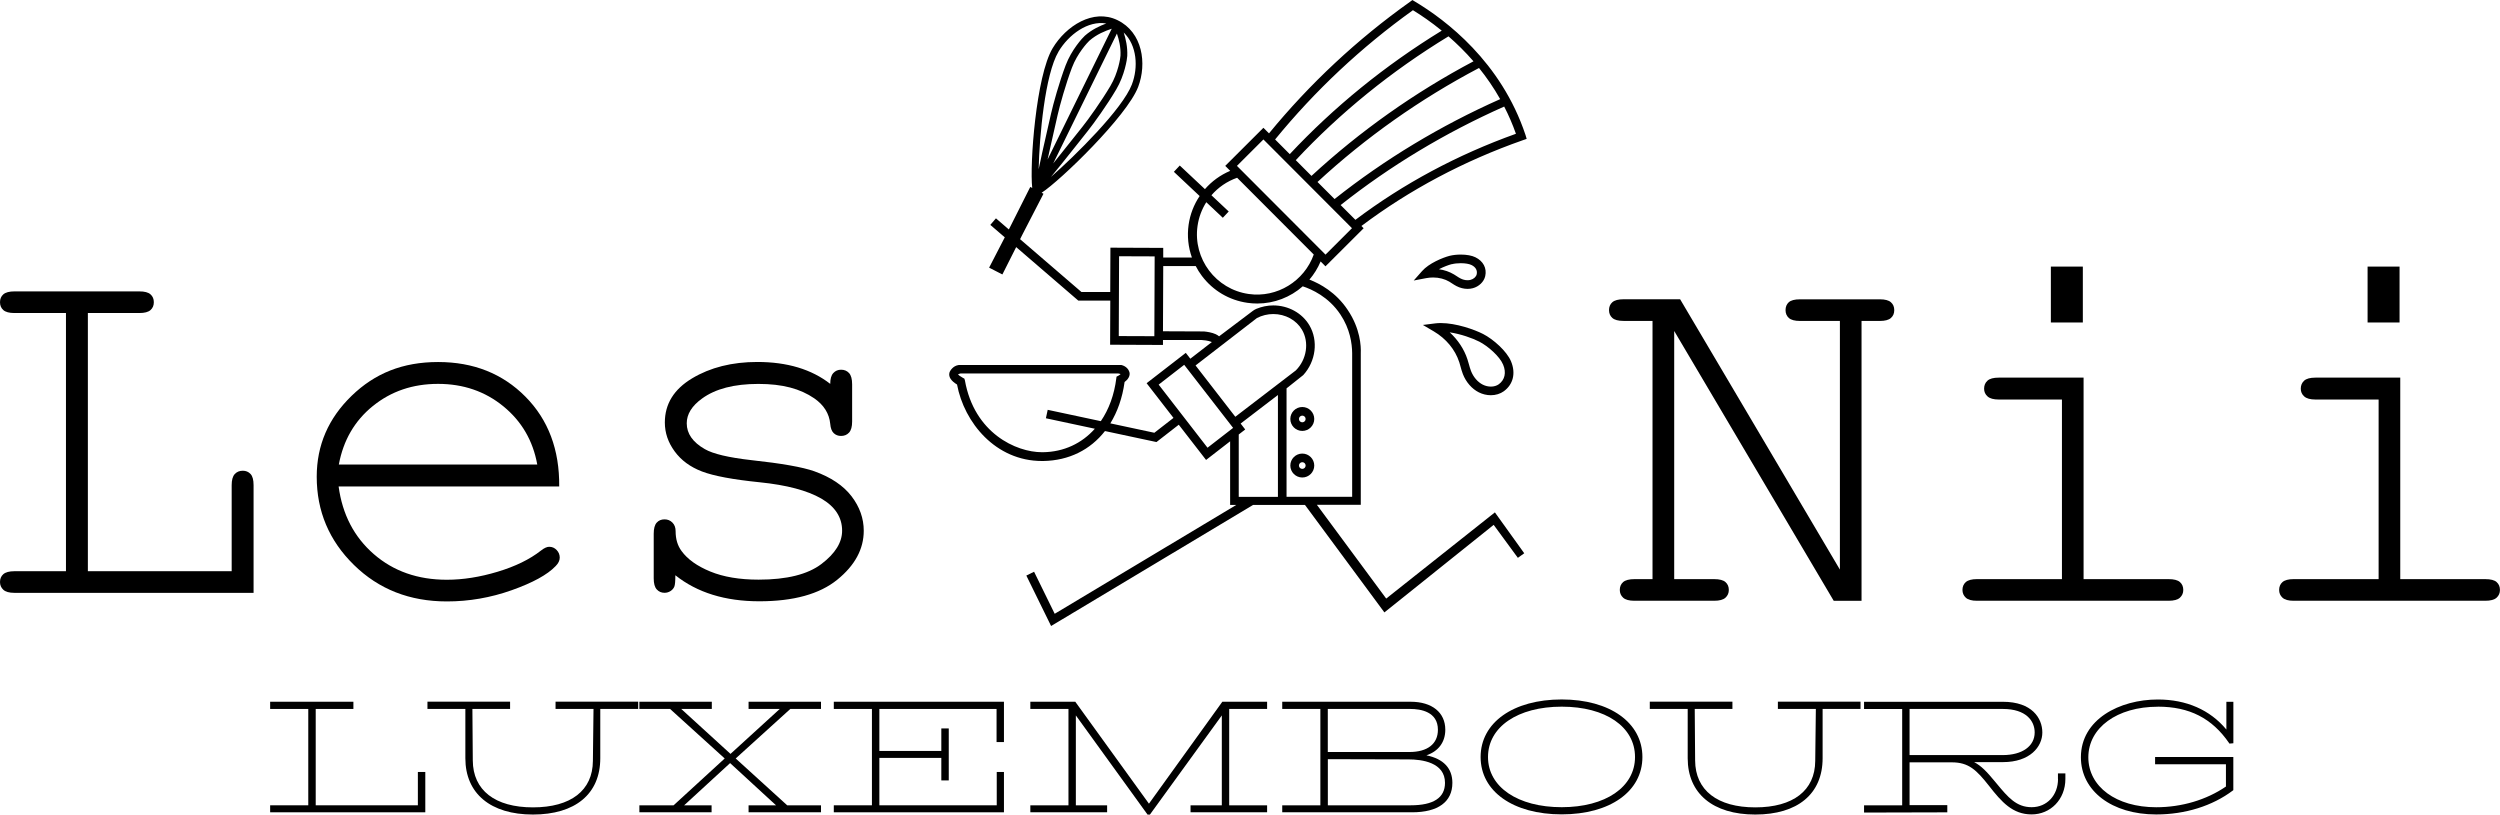 <?xml version="1.0" encoding="UTF-8"?>
<svg xmlns="http://www.w3.org/2000/svg" viewBox="0 0 568.48 185.23">
  <g>
    <path d="M55.2,107.04c-.74,0-1.35.25-1.82.76-.47.51-.7,1.35-.7,2.52v19.57H19.98v-58.71h11.72c1.17,0,2.01-.22,2.52-.67.51-.45.76-1.04.76-1.79s-.25-1.34-.76-1.79c-.51-.45-1.35-.67-2.52-.67H3.28c-1.17,0-2.01.23-2.52.67-.51.45-.76,1.05-.76,1.79s.25,1.34.76,1.79c.51.45,1.35.67,2.52.67h11.72v58.71H3.28c-1.17,0-2.01.23-2.52.67-.51.45-.76,1.05-.76,1.79,0,.7.25,1.29.76,1.76s1.35.7,2.52.7h54.38v-24.49c0-1.21-.23-2.06-.7-2.55-.47-.49-1.05-.73-1.76-.73Z"></path>
    <path d="M124.92,124.33c-.55,0-1.19.29-1.93.88-2.54,1.99-5.82,3.59-9.84,4.8-4.02,1.21-7.87,1.82-11.54,1.82-6.6,0-12.14-1.94-16.61-5.83-4.47-3.89-7.14-9.01-8-15.38h50.16c.08-8.36-2.48-15.17-7.68-20.42-5.2-5.25-11.82-7.88-19.86-7.88s-14.37,2.56-19.66,7.68c-5.29,5.12-7.94,11.25-7.94,18.4,0,7.85,2.82,14.54,8.47,20.07,5.64,5.53,12.69,8.29,21.12,8.29,5.04,0,9.95-.85,14.74-2.55s8.12-3.52,9.99-5.48c.62-.62.94-1.27.94-1.93s-.23-1.24-.7-1.73c-.47-.49-1.02-.73-1.64-.73ZM84.79,92.33c4.14-3.36,9.08-5.04,14.82-5.04s10.69,1.7,14.85,5.1,6.73,7.81,7.71,13.24h-45.12c1.02-5.51,3.59-9.94,7.73-13.3Z"></path>
    <path d="M196.41,120.69c0-2.81-.93-5.43-2.78-7.85-1.86-2.42-4.68-4.32-8.47-5.68-2.66-.94-7.4-1.78-14.24-2.52-5.23-.59-8.79-1.43-10.66-2.52-2.73-1.56-4.1-3.52-4.1-5.86,0-2.07,1.15-3.95,3.46-5.62,3.05-2.23,7.32-3.34,12.83-3.34s9.51,1.09,12.71,3.28c2.19,1.52,3.4,3.46,3.63,5.8.08.98.34,1.68.79,2.11.45.43,1.01.64,1.67.64.74,0,1.35-.25,1.82-.76.47-.51.7-1.35.7-2.52v-8.44c0-1.21-.23-2.07-.7-2.58-.47-.51-1.07-.76-1.82-.76-.7,0-1.29.25-1.76.76-.47.51-.7,1.33-.7,2.46-4.26-3.32-9.79-4.98-16.58-4.98-5.74,0-10.68,1.24-14.82,3.72-4.14,2.48-6.21,5.83-6.21,10.05,0,2.34.74,4.53,2.23,6.56,1.48,2.03,3.55,3.55,6.21,4.57,2.66,1.02,7.04,1.84,13.15,2.46,6.11.62,10.77,1.86,13.97,3.69,3.16,1.84,4.75,4.28,4.75,7.32,0,2.66-1.56,5.18-4.69,7.56-3.12,2.38-7.89,3.57-14.3,3.57-4.34,0-8-.62-10.99-1.85s-5.17-2.78-6.53-4.66c-.9-1.21-1.35-2.71-1.35-4.51,0-.82-.24-1.47-.73-1.96-.49-.49-1.08-.73-1.79-.73-.74,0-1.34.25-1.79.76-.45.51-.67,1.35-.67,2.52v10.14c0,1.17.23,2.01.7,2.52.47.51,1.05.76,1.76.76.51,0,.97-.14,1.38-.41.41-.27.69-.61.85-1,.16-.39.23-1.25.23-2.58,4.96,3.95,11.33,5.92,19.1,5.92s13.67-1.63,17.7-4.89,6.04-6.98,6.04-11.16Z"></path>
    <polygon points="95.02 183.12 71.79 183.12 71.79 161.21 80.36 161.21 80.36 159.57 61.43 159.57 61.43 161.21 70.1 161.21 70.1 183.12 61.43 183.12 61.43 184.71 96.71 184.71 96.71 175.54 95.02 175.54 95.02 183.12"></polygon>
    <path d="M126.34,161.21h8.62l-.14,11.83c-.04,6.71-5.01,10.55-13.63,10.55s-13.64-3.88-13.68-10.65l-.09-11.74h8.57v-1.64h-18.79v1.64h8.62v11.22c0,8.02,5.74,12.8,15.36,12.8s15.32-4.67,15.32-12.8v-11.22h8.62v-1.64h-18.79v1.64Z"></path>
    <polygon points="170.22 161.21 177.31 161.21 166.11 171.43 154.91 161.21 161.86 161.21 161.86 159.57 145.39 159.57 145.39 161.21 152.37 161.21 164.79 172.47 153.17 183.12 145.39 183.12 145.39 184.71 161.81 184.71 161.81 183.12 155.57 183.12 166.02 173.52 176.46 183.12 170.22 183.12 170.22 184.71 186.69 184.71 186.69 183.12 179 183.12 167.29 172.47 179.71 161.21 186.69 161.21 186.69 159.57 170.22 159.57 170.22 161.21"></polygon>
    <polygon points="189.6 161.21 198.27 161.21 198.27 183.12 189.6 183.12 189.6 184.71 228.29 184.71 228.29 175.54 226.65 175.54 226.65 183.12 199.96 183.12 199.96 172.34 214.05 172.34 214.05 177.46 215.74 177.46 215.74 165.64 214.05 165.64 214.05 170.76 199.96 170.76 199.96 161.21 226.61 161.21 226.61 168.74 228.29 168.74 228.29 159.57 189.6 159.57 189.6 161.21"></polygon>
    <polygon points="261.26 182.75 244.59 159.68 244.52 159.57 234.29 159.57 234.29 161.21 242.96 161.21 242.96 183.12 234.29 183.12 234.29 184.71 251.75 184.71 251.75 183.12 244.64 183.12 244.64 162.68 260.87 185.13 260.94 185.23 261.48 185.23 277.83 162.68 277.83 183.12 270.72 183.12 270.72 184.71 288.13 184.71 288.13 183.12 279.51 183.12 279.51 161.21 288.13 161.21 288.13 159.57 277.95 159.57 261.26 182.75"></polygon>
    <path d="M324.37,171.75c2.73-.92,4.28-3,4.28-5.82,0-3.92-3.02-6.36-7.88-6.36h-29.2v1.64h8.67v21.91h-8.67v1.59h29.53c5.91,0,9.16-2.38,9.16-6.69,0-3.32-2.03-5.47-5.89-6.26ZM301.93,172.63l18.32.05c3.11,0,8.33.69,8.33,5.34,0,3.39-2.63,5.1-7.8,5.1h-18.84v-10.49ZM301.93,170.99v-9.78h18.75c2.35,0,6.29.61,6.29,4.73,0,3.21-2.36,5.06-6.48,5.06h-18.56Z"></path>
    <path d="M355.12,159.05c-11.03,0-18.44,5.26-18.44,13.09s7.41,13.04,18.44,13.04,18.35-5.24,18.35-13.04-7.38-13.09-18.35-13.09ZM371.79,172.14c0,6.82-6.7,11.41-16.67,11.41s-16.76-4.58-16.76-11.41,6.74-11.45,16.76-11.45,16.67,4.6,16.67,11.45Z"></path>
    <path d="M404.29,161.21h8.62l-.14,11.83c-.04,6.71-5.01,10.55-13.63,10.55s-13.64-3.88-13.68-10.65l-.09-11.74h8.57v-1.64h-18.79v1.64h8.62v11.22c0,8.02,5.74,12.8,15.36,12.8s15.32-4.67,15.32-12.8v-11.22h8.62v-1.64h-18.79v1.64Z"></path>
    <path d="M467.98,177.12c0,3.73-2.53,6.43-6,6.43s-5.36-2.24-7.94-5.35l-.4-.48c-1.84-2.24-3.15-3.6-4.74-4.42h6.54c6.16,0,8.97-3.49,8.97-6.74s-2.36-6.98-8.97-6.98h-31.57v1.64h8.67v21.91h-8.67v1.64l18.93-.05v-1.64h-8.58v-9.73h9.6c3.83,0,5.6,1.71,8.47,5.35,2.86,3.68,5.38,6.49,9.67,6.49s7.69-3.39,7.69-8.07v-1.25h-1.69v1.25ZM455.43,171.7h-21.21v-10.49h21.21c5.33,0,7.24,2.76,7.24,5.34,0,3.13-2.84,5.15-7.24,5.15Z"></path>
    <path d="M490.69,160.69c7.16,0,12.31,2.63,16.19,8.28l.08.12.89-.08v-9.43h-1.59v6.31c-3.72-4.47-9.09-6.83-15.58-6.83-8.69,0-17.5,4.51-17.5,13.14,0,7.65,7.04,13,17.12,13,6.6,0,12.79-1.94,17.44-5.45l.1-.08v-7.53h-17.79v1.64h16.11v5.07c-4.44,3.04-10.07,4.71-15.86,4.71-9.09,0-15.43-4.67-15.43-11.36s6.5-11.5,15.81-11.5Z"></path>
    <path d="M369.15,72.98h6.62v58.71h-4.1c-1.21,0-2.07.23-2.58.67-.51.45-.76,1.05-.76,1.79,0,.7.25,1.29.76,1.76.51.47,1.37.7,2.58.7h18.11c1.21,0,2.07-.23,2.58-.7.51-.47.76-1.05.76-1.76,0-.74-.25-1.34-.76-1.79-.51-.45-1.37-.67-2.58-.67h-9.08v-56.43l36.27,61.35h6.33v-63.63h4.16c1.17,0,2.01-.22,2.52-.67.51-.45.76-1.04.76-1.79s-.25-1.34-.76-1.79c-.51-.45-1.35-.67-2.52-.67h-18.16c-1.21,0-2.06.23-2.55.67-.49.45-.73,1.05-.73,1.79s.25,1.34.76,1.79c.51.45,1.35.67,2.52.67h9.08v56.54l-36.33-61.47h-12.89c-1.17,0-2.01.23-2.52.67-.51.45-.76,1.05-.76,1.79s.25,1.34.76,1.79c.51.45,1.35.67,2.52.67Z"></path>
    <rect x="466.35" y="60.62" width="7.27" height="12.71"></rect>
    <path d="M493.13,131.69h-19.34v-45.82h-19.28c-1.21,0-2.07.23-2.58.7-.51.47-.76,1.07-.76,1.82,0,.7.26,1.29.79,1.76s1.38.7,2.55.7h14.36v40.84h-19.34c-1.17,0-2.01.23-2.52.67-.51.45-.76,1.05-.76,1.79,0,.7.25,1.29.76,1.76.51.47,1.35.7,2.52.7h43.59c1.21,0,2.07-.23,2.58-.7.51-.47.76-1.05.76-1.76,0-.74-.25-1.34-.76-1.79-.51-.45-1.37-.67-2.58-.67Z"></path>
    <path d="M567.72,132.36c-.51-.45-1.37-.67-2.58-.67h-19.34v-45.82h-19.28c-1.21,0-2.07.23-2.58.7-.51.47-.76,1.07-.76,1.82,0,.7.26,1.29.79,1.76s1.38.7,2.55.7h14.36v40.84h-19.34c-1.17,0-2.01.23-2.52.67-.51.45-.76,1.05-.76,1.79,0,.7.25,1.29.76,1.76.51.47,1.35.7,2.52.7h43.59c1.21,0,2.07-.23,2.58-.7.51-.47.76-1.05.76-1.76,0-.74-.25-1.34-.76-1.79Z"></path>
    <rect x="538.37" y="60.62" width="7.27" height="12.71"></rect>
    <path d="M329.63,64.1c.19.11.37.23.57.36.31.2.64.42,1,.6.79.41,1.66.63,2.52.63.41,0,.8-.05,1.18-.15,1.41-.37,2.54-1.47,2.83-2.75.4-1.8-.44-3.41-2.24-4.29-.8-.39-1.98-.61-3.32-.61-.9,0-1.8.1-2.52.28-1.6.41-4.73,1.71-6.28,3.47l-1.9,2.15,2.82-.54c.53-.1,1.06-.15,1.59-.15,1.36,0,2.66.34,3.76.99ZM330.12,60.08c.57-.15,1.3-.23,2.04-.23,1.02,0,1.91.15,2.44.41.96.47,1.38,1.22,1.19,2.11-.13.57-.69,1.09-1.41,1.27-.21.06-.44.08-.68.08-.54,0-1.1-.14-1.61-.41-.28-.14-.55-.32-.84-.51-.21-.13-.41-.27-.63-.4-1.02-.61-2.19-1.01-3.42-1.18,1.07-.56,2.19-.97,2.91-1.16Z"></path>
    <path d="M331.81,82.3c.11.33.2.67.31,1.08.15.55.31,1.12.53,1.69.72,1.84,2.05,3.36,3.63,4.15.84.42,1.78.65,2.72.65,1.1,0,2.15-.32,2.95-.9,2.15-1.57,2.76-4.11,1.65-6.79-.97-2.34-4.06-5.06-6.37-6.24-1.95-1-6.12-2.48-9.6-2.48-.44,0-.85.02-1.23.07l-2.85.36,2.48,1.46c2.8,1.65,4.85,4.13,5.78,6.97ZM336.35,77.67c2.01,1.03,4.68,3.38,5.45,5.25.76,1.82.39,3.45-.99,4.46-.47.34-1.11.53-1.79.53-.63,0-1.26-.15-1.84-.44-1.16-.58-2.14-1.72-2.69-3.12-.19-.5-.34-1.03-.48-1.54-.1-.37-.21-.74-.33-1.11-.74-2.27-2.16-4.42-4.03-6.13,2.51.38,5.17,1.32,6.71,2.11Z"></path>
    <path d="M296.13,92.55c-1.5,0-2.72,1.22-2.72,2.72s1.22,2.72,2.72,2.72,2.72-1.22,2.72-2.72-1.22-2.72-2.72-2.72ZM296.89,95.27c0,.42-.34.76-.76.76s-.76-.34-.76-.76.34-.76.76-.76.76.34.76.76Z"></path>
    <path d="M296.13,103.14c-1.5,0-2.72,1.22-2.72,2.72s1.22,2.72,2.72,2.72,2.72-1.22,2.72-2.72-1.22-2.72-2.72-2.72ZM296.13,106.62c-.42,0-.76-.34-.76-.76s.34-.76.76-.76.76.34.76.76-.34.76-.76.76Z"></path>
    <path d="M339.94,116.5l-24.73,19.61-15.76-21.32h9.98v-33.89h0s0-.6,0-.6c.07-1.54-.09-5.57-2.99-9.85,0,0,0,0,0,0-2.65-3.99-6.32-5.96-8.69-6.87,1.04-1.21,1.9-2.6,2.55-4.13l1.1,1.11,8.68-8.66-.51-.51c10.96-8.24,23.31-14.8,36.72-19.51l.86-.3-.26-.88c-5.55-16.65-18.13-26.15-25.14-30.34l-.58-.35-.53.39c-12.03,8.55-22.81,18.62-32.08,29.93l-1.27-1.27-8.68,8.66,1.13,1.13c-2.25.95-4.2,2.38-5.75,4.16l-5.72-5.37-1.34,1.43,5.86,5.51c-1.3,1.93-2.17,4.15-2.51,6.53-.36,2.55-.09,5.09.75,7.45h-6.52v-2.19s-12.01-.05-12.01-.05l-.04,10.08h-6.55l-13.95-12.01.6-1.19,4.72-9.14-.09-.05h0s-.33-.18-.33-.18c4.22-2.71,19.42-17.42,21.95-24.07,2.01-5.28,1.04-12.41-4.73-15.19-5.49-2.65-11.68,1.32-14.72,6.4-3.77,6.3-5.24,26.44-4.64,31.77l-.36-.19h0s-.09-.03-.09-.03l-4.63,9.2-.24.46-2.93-2.53-1.28,1.49,3.29,2.83-3.56,6.89.09.05h0s1.42.73,1.42.73l1.42.73h0s.09.03.09.03l3.13-6.21,14.13,12.17h7.27l-.04,10.03,12.02.05v-1.13h8.7c.38.02,1.59.11,2.42.47l-4.9,3.79-1.03-1.33-8.91,6.9,6.11,7.89-4.35,3.38-10.01-2.14c1.62-2.63,2.74-5.79,3.24-9.4.71-.52,1.35-1.37,1.1-2.26-.17-.58-.72-1.34-1.83-1.61h-36.94s-.1.01-.19.03c-1.12.19-1.87,1.25-1.98,1.77-.2.94.39,1.82,1.74,2.64,1.63,8.66,8.77,17.39,19.31,17.39h.29c5.86-.09,10.72-2.56,14.04-6.81l11.71,2.5,5.07-3.94,6.21,8.01,5.47-4.24v14.47s1.4,0,1.4,0l-41.29,24.75-4.69-9.56-1.76.87,5.63,11.47,45.93-27.53h11.8l18.06,24.44,24.85-19.91,5.5,7.5,1.45-1.04-6.66-9.28ZM298.74,57.87c-2.15,6.06-8.35,9.9-14.79,8.98-7.47-1.06-12.7-8-11.64-15.47.28-1.96.97-3.79,1.99-5.4l3.76,3.54,1.34-1.43-3.93-3.69c1.53-1.78,3.52-3.16,5.84-3.98l17.42,17.45ZM262.56,58.3l-.07,18.15-8.09-.03.07-18.15,8.09.03ZM269.28,82.96l11.12,14.34-5.82,4.51-11.11-14.35,5.8-4.5ZM285.79,72.33c1.15-.6,2.45-.92,3.75-.92,2.73,0,5.23,1.37,6.52,3.57,1.68,2.86,1.09,6.75-1.4,9.25l-13.76,10.54-9.04-11.67,13.93-10.76ZM283.15,97.66l-1.04-1.35,8.48-6.49v23.16h-8.91v-14.18l1.47-1.14ZM254.3,84.93c.23.03.4.08.51.13-.08.09-.21.21-.43.33l-.49.26-.04.31c-.47,3.83-1.71,7.15-3.53,9.81l-12.08-2.58-.41,1.92,11.13,2.38c-2.96,3.33-7.03,5.27-11.77,5.34h-.26c-5.88,0-15.4-4.35-17.52-16.35l-.12-.38-.35-.19c-.67-.37-.97-.63-1.09-.76.08-.07.24-.16.54-.22h35.9ZM296.24,65.11c1.99.65,5.88,2.36,8.57,6.42,2.17,3.26,2.64,6.57,2.66,8.77v.16s0,0,0,0v32.51h-14.92v-24.66l3.8-3.02c2.86-3.13,3.46-7.81,1.4-11.31-1.65-2.8-4.8-4.53-8.22-4.53-1.32,0-2.63.28-3.85.78-.31.13-.6.31-.86.51l-7.61,5.74c-.21-.18-.47-.35-.78-.49-.85-.39-1.93-.55-2.66-.62l-9.32-.04.06-14.83h7.39c.4.78.86,1.53,1.4,2.24,2.53,3.36,6.21,5.53,10.36,6.12.75.11,1.5.16,2.23.16,3.88,0,7.53-1.44,10.34-3.91ZM321.29,2.32c1.9,1.16,4.16,2.7,6.55,4.65-12.9,7.91-24.51,17.34-34.56,28.08l-3.33-3.34c9.06-11.09,19.59-20.97,31.34-29.39ZM329.38,8.27c1.88,1.64,3.81,3.52,5.68,5.67-13.4,7.1-25.79,15.86-36.84,26.06l-3.57-3.58c10.07-10.79,21.75-20.26,34.73-28.16ZM336.31,15.45c1.72,2.13,3.35,4.48,4.82,7.09-13.61,6.05-26.28,13.69-37.66,22.72l-3.88-3.88c11.01-10.17,23.36-18.88,36.72-25.92ZM342.04,24.23c1,1.94,1.9,4,2.67,6.19-13.32,4.77-25.6,11.35-36.5,19.57l-3.36-3.36c11.24-8.9,23.75-16.43,37.19-22.4ZM287.29,31.71l20.14,20.18-6.02,6.01-20.14-20.18,6.02-6.01ZM253.98,7.64c.47,1.38.9,3.07.81,5.01-.02.54-.52,3.9-2.3,6.91-2.03,3.43-5,7.58-6.37,9.29-1.08,1.35-2.04,2.57-2.93,3.68-1.4,1.77-2.6,3.27-3.7,4.64l14.48-29.53ZM238.21,36.27c.36-1.64.76-3.43,1.24-5.51.31-1.38.66-2.9,1.04-4.59.48-2.14,1.85-7.05,3.26-10.78,1.23-3.27,3.55-5.76,3.95-6.12,1.71-1.5,3.59-2.23,5.1-2.74l-14.59,29.74ZM257.39,19.19c-2.12,5.57-12.86,16.19-18.41,21.04,1.61-1.93,3.27-4.02,5.43-6.74.88-1.11,1.85-2.33,2.92-3.68,1.4-1.75,4.43-5.97,6.49-9.47,1.93-3.26,2.48-6.9,2.51-7.62.09-2.07-.34-3.88-.81-5.33,3.03,2.93,3.35,7.91,1.87,11.79ZM240.69,11.74c2.34-3.91,6.71-7.11,10.87-6.4-1.46.54-3.24,1.35-4.87,2.78-.54.48-3.03,3.18-4.37,6.73-1.44,3.8-2.83,8.81-3.32,10.99-.38,1.69-.72,3.2-1.04,4.58-.73,3.2-1.3,5.72-1.78,8.07.17-7.46,1.44-21.6,4.52-26.75Z"></path>
  </g>
</svg>

